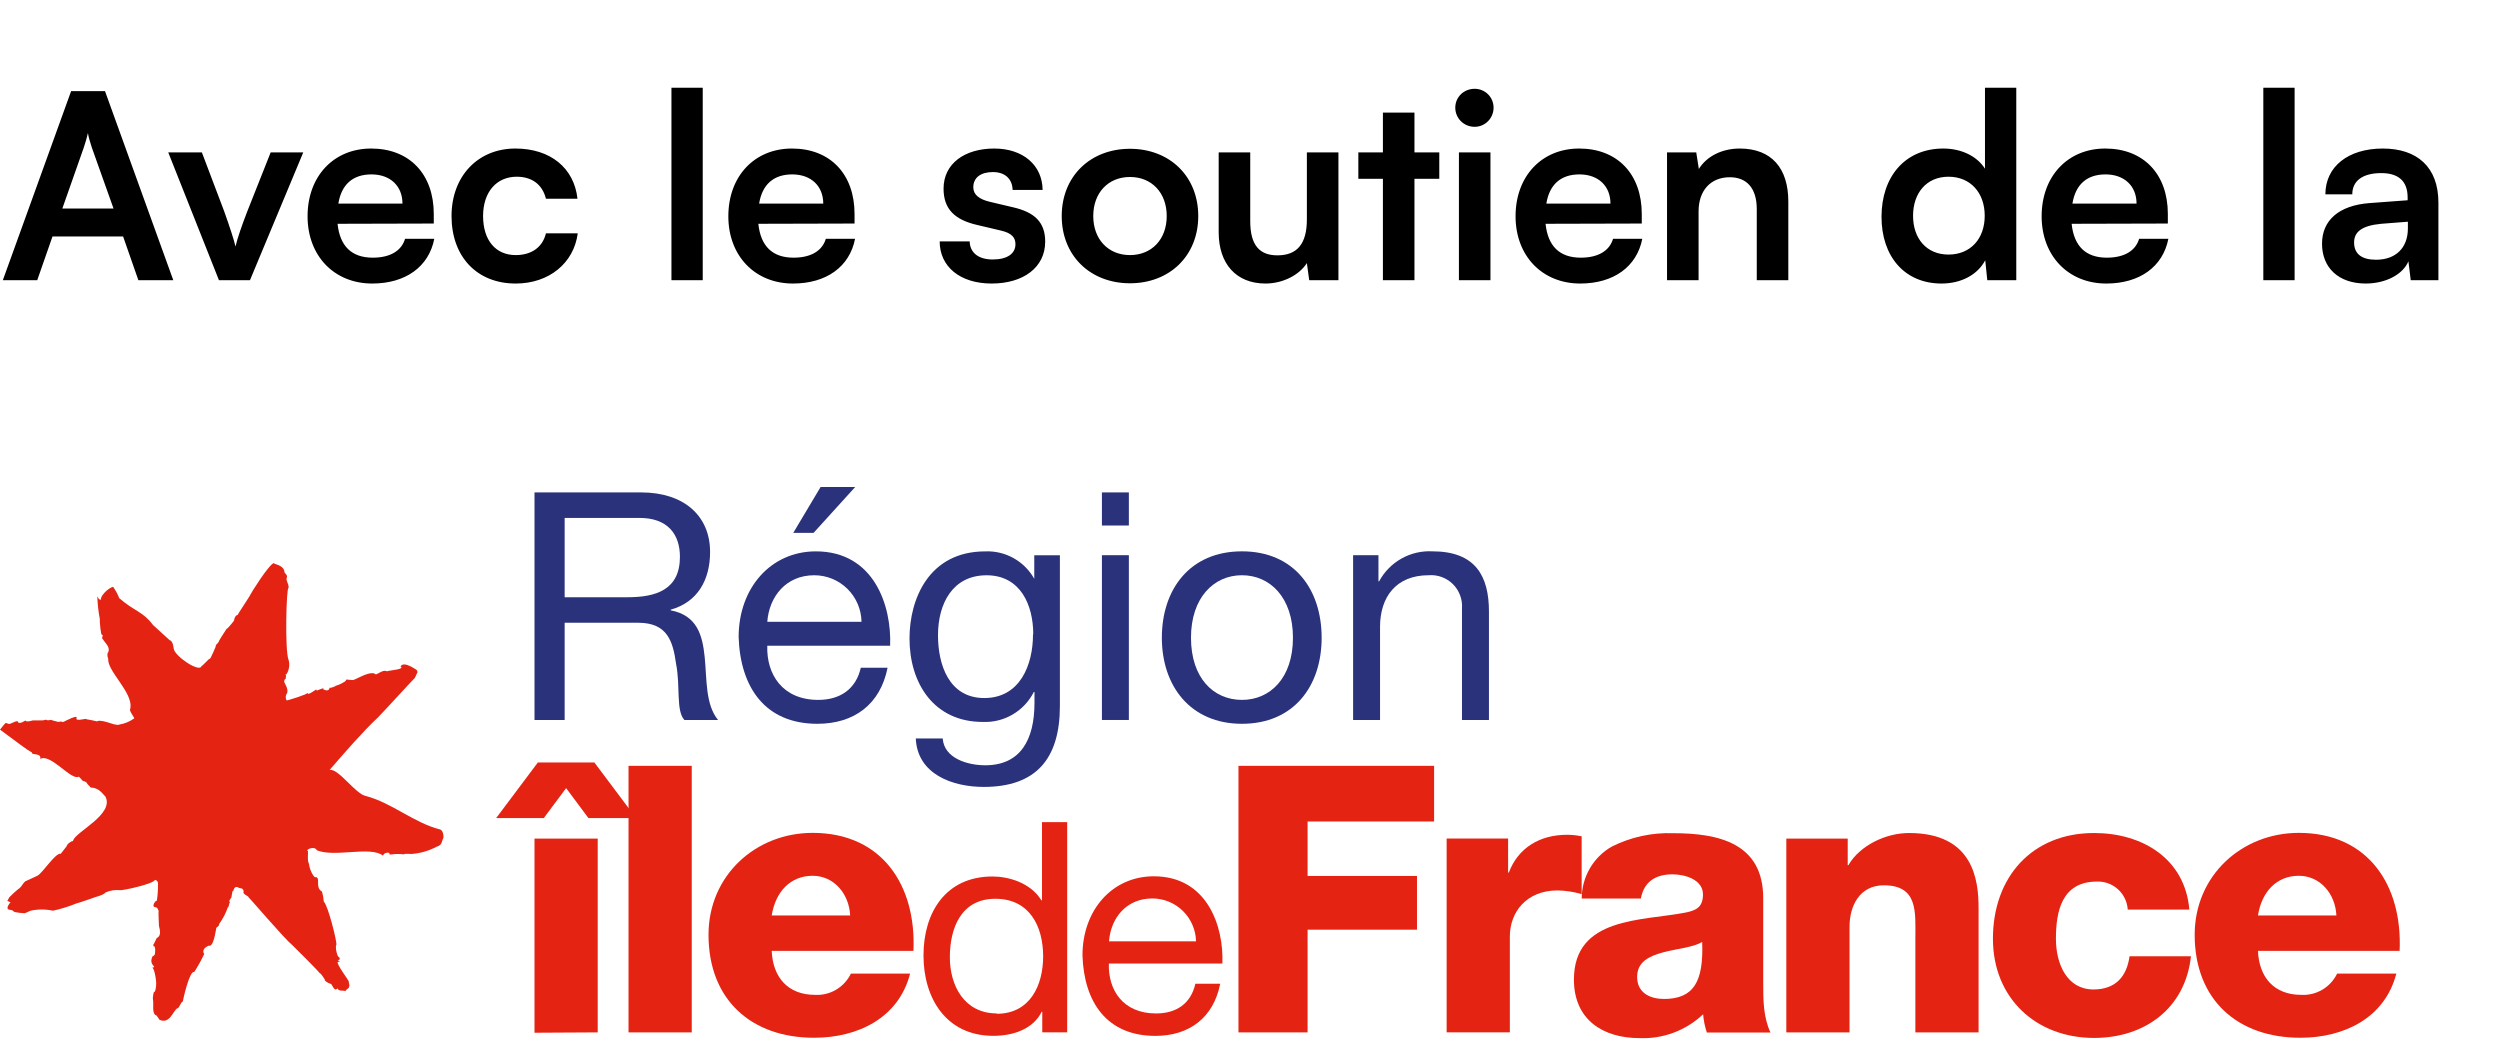 <svg xmlns="http://www.w3.org/2000/svg" width="116" height="49" viewBox="0 0 116 49" fill="none"><path d="M1.728 13H0.132L3.3 4.228H4.872L8.04 13H6.42L5.712 10.972H2.436L1.728 13ZM3.888 6.844L2.892 9.676H5.268L4.26 6.844C4.188 6.616 4.104 6.352 4.08 6.172C4.044 6.34 3.972 6.604 3.888 6.844ZM10.159 13L7.807 7.072H9.367L10.399 9.796C10.651 10.504 10.855 11.116 10.927 11.44C11.011 11.068 11.227 10.444 11.479 9.796L12.559 7.072H14.071L11.599 13H10.159ZM17.271 13.156C15.507 13.156 14.271 11.872 14.271 10.036C14.271 8.176 15.483 6.892 17.223 6.892C18.999 6.892 20.127 8.08 20.127 9.928V10.372L15.663 10.384C15.771 11.428 16.323 11.956 17.295 11.956C18.099 11.956 18.627 11.644 18.795 11.08H20.151C19.899 12.376 18.819 13.156 17.271 13.156ZM17.235 8.092C16.371 8.092 15.843 8.56 15.699 9.448H18.675C18.675 8.632 18.111 8.092 17.235 8.092ZM20.951 10.024C20.951 8.188 22.163 6.892 23.915 6.892C25.535 6.892 26.639 7.792 26.795 9.22H25.331C25.163 8.548 24.671 8.2 23.975 8.2C23.039 8.2 22.415 8.908 22.415 10.024C22.415 11.14 22.991 11.836 23.927 11.836C24.659 11.836 25.175 11.476 25.331 10.828H26.807C26.627 12.208 25.475 13.156 23.927 13.156C22.127 13.156 20.951 11.908 20.951 10.024ZM32.607 13H31.155V4.072H32.607V13ZM36.795 13.156C35.031 13.156 33.795 11.872 33.795 10.036C33.795 8.176 35.007 6.892 36.747 6.892C38.523 6.892 39.651 8.08 39.651 9.928V10.372L35.187 10.384C35.295 11.428 35.847 11.956 36.819 11.956C37.623 11.956 38.151 11.644 38.319 11.08H39.675C39.423 12.376 38.343 13.156 36.795 13.156ZM36.759 8.092C35.895 8.092 35.367 8.56 35.223 9.448H38.199C38.199 8.632 37.635 8.092 36.759 8.092ZM43.601 11.2H44.993C45.005 11.716 45.389 12.04 46.061 12.04C46.745 12.04 47.117 11.764 47.117 11.332C47.117 11.032 46.961 10.816 46.433 10.696L45.365 10.444C44.297 10.204 43.781 9.7 43.781 8.752C43.781 7.588 44.765 6.892 46.133 6.892C47.465 6.892 48.365 7.66 48.377 8.812H46.985C46.973 8.308 46.637 7.984 46.073 7.984C45.497 7.984 45.161 8.248 45.161 8.692C45.161 9.028 45.425 9.244 45.929 9.364L46.997 9.616C47.993 9.844 48.497 10.3 48.497 11.212C48.497 12.412 47.477 13.156 46.013 13.156C44.537 13.156 43.601 12.364 43.601 11.2ZM49.264 10.024C49.264 8.176 50.596 6.904 52.431 6.904C54.267 6.904 55.599 8.176 55.599 10.024C55.599 11.872 54.267 13.144 52.431 13.144C50.596 13.144 49.264 11.872 49.264 10.024ZM50.727 10.024C50.727 11.104 51.423 11.836 52.431 11.836C53.44 11.836 54.136 11.104 54.136 10.024C54.136 8.944 53.44 8.212 52.431 8.212C51.423 8.212 50.727 8.944 50.727 10.024ZM60.639 7.072H62.103V13H60.747L60.639 12.208C60.279 12.772 59.511 13.156 58.719 13.156C57.351 13.156 56.547 12.232 56.547 10.78V7.072H58.011V10.264C58.011 11.392 58.455 11.848 59.271 11.848C60.195 11.848 60.639 11.308 60.639 10.18V7.072ZM65.631 13H64.167V8.296H63.027V7.072H64.167V5.224H65.631V7.072H66.783V8.296H65.631V13ZM68.425 5.884C67.921 5.884 67.525 5.488 67.525 4.996C67.525 4.504 67.921 4.12 68.425 4.12C68.906 4.12 69.302 4.504 69.302 4.996C69.302 5.488 68.906 5.884 68.425 5.884ZM67.694 13V7.072H69.157V13H67.694ZM73.322 13.156C71.558 13.156 70.322 11.872 70.322 10.036C70.322 8.176 71.534 6.892 73.274 6.892C75.05 6.892 76.178 8.08 76.178 9.928V10.372L71.714 10.384C71.822 11.428 72.374 11.956 73.346 11.956C74.15 11.956 74.678 11.644 74.846 11.08H76.202C75.95 12.376 74.87 13.156 73.322 13.156ZM73.286 8.092C72.422 8.092 71.894 8.56 71.75 9.448H74.726C74.726 8.632 74.162 8.092 73.286 8.092ZM78.814 13H77.35V7.072H78.706L78.826 7.84C79.198 7.24 79.918 6.892 80.722 6.892C82.21 6.892 82.978 7.816 82.978 9.352V13H81.514V9.7C81.514 8.704 81.022 8.224 80.266 8.224C79.366 8.224 78.814 8.848 78.814 9.808V13ZM90.087 13.156C88.371 13.156 87.302 11.896 87.302 10.06C87.302 8.212 88.382 6.892 90.171 6.892C90.999 6.892 91.731 7.24 92.103 7.828V4.072H93.555V13H92.21L92.115 12.076C91.754 12.76 90.987 13.156 90.087 13.156ZM90.41 11.812C91.43 11.812 92.091 11.08 92.091 10.012C92.091 8.944 91.43 8.2 90.41 8.2C89.391 8.2 88.766 8.956 88.766 10.012C88.766 11.068 89.391 11.812 90.41 11.812ZM97.732 13.156C95.968 13.156 94.732 11.872 94.732 10.036C94.732 8.176 95.944 6.892 97.684 6.892C99.46 6.892 100.588 8.08 100.588 9.928V10.372L96.124 10.384C96.232 11.428 96.784 11.956 97.756 11.956C98.56 11.956 99.088 11.644 99.256 11.08H100.612C100.36 12.376 99.28 13.156 97.732 13.156ZM97.696 8.092C96.832 8.092 96.304 8.56 96.16 9.448H99.136C99.136 8.632 98.572 8.092 97.696 8.092ZM106.47 13H105.018V4.072H106.47V13ZM109.77 13.156C108.51 13.156 107.742 12.424 107.742 11.308C107.742 10.216 108.534 9.532 109.938 9.424L111.714 9.292V9.16C111.714 8.356 111.234 8.032 110.49 8.032C109.626 8.032 109.146 8.392 109.146 9.016H107.898C107.898 7.732 108.954 6.892 110.562 6.892C112.158 6.892 113.142 7.756 113.142 9.4V13H111.858L111.75 12.124C111.498 12.736 110.694 13.156 109.77 13.156ZM110.25 12.052C111.15 12.052 111.726 11.512 111.726 10.6V10.288L110.49 10.384C109.578 10.468 109.23 10.768 109.23 11.248C109.23 11.788 109.59 12.052 110.25 12.052Z" fill="black"></path><g clip-path="url(#clip0_358_429)"><path d="M25.233 37.957H23.023L24.956 35.379H27.579L29.512 37.957H27.302L26.268 36.569L25.233 37.957ZM24.801 47.919V38.91H27.734V47.902L24.801 47.919Z" fill="#E42313"></path><path d="M32.097 47.903H29.164V35.535H32.097V47.903Z" fill="#E42313"></path><path d="M35.808 44.126C35.859 45.354 36.569 46.161 37.812 46.161C38.157 46.181 38.499 46.098 38.796 45.922C39.093 45.746 39.332 45.486 39.482 45.174H42.229C41.695 47.254 39.776 48.152 37.775 48.152C34.859 48.152 32.875 46.389 32.875 43.373C32.875 40.619 35.065 38.645 37.707 38.645C40.918 38.645 42.52 41.07 42.384 44.119H35.808M39.448 42.477C39.397 41.46 38.687 40.636 37.707 40.636C36.67 40.636 35.981 41.382 35.808 42.477H39.448Z" fill="#E42313"></path><path d="M49.517 47.901H48.361V46.947H48.334C47.952 47.724 47.053 48.063 46.09 48.063C43.924 48.063 42.85 46.344 42.85 44.332C42.85 42.321 43.897 40.669 46.05 40.669C46.77 40.669 47.804 40.94 48.321 41.775H48.348V38.148H49.517V47.901ZM46.249 47.039C47.804 47.039 48.402 45.703 48.402 44.38C48.402 42.982 47.773 41.703 46.185 41.703C44.597 41.703 44.073 43.06 44.073 44.417C44.073 45.74 44.749 47.022 46.249 47.022V47.039Z" fill="#E42313"></path><path d="M56.614 45.663C56.3 47.22 55.185 48.065 53.607 48.065C51.363 48.065 50.298 46.508 50.227 44.334C50.227 42.217 51.616 40.66 53.536 40.66C56.026 40.66 56.787 42.997 56.719 44.707H51.451C51.41 45.935 52.106 47.024 53.641 47.024C54.594 47.024 55.259 46.559 55.465 45.646H56.614M55.496 43.679C55.484 43.147 55.266 42.641 54.887 42.268C54.508 41.896 53.998 41.688 53.468 41.688C52.258 41.688 51.539 42.6 51.458 43.679H55.496Z" fill="#E42313"></path><path d="M66.542 38.117H60.672V40.644H65.748V43.137H60.672V47.903H57.465V35.535H66.542V38.117Z" fill="#E42313"></path><path d="M67.127 38.907H69.976V40.485H70.01C70.442 39.342 71.439 38.734 72.713 38.734C72.941 38.734 73.167 38.758 73.389 38.806V41.489C73.025 41.38 72.647 41.322 72.267 41.316C70.818 41.316 70.057 42.333 70.057 43.449V47.9H67.124V38.907H67.127Z" fill="#E42313"></path><path d="M73.392 41.689C73.393 41.2 73.522 40.719 73.767 40.296C74.012 39.873 74.364 39.523 74.787 39.281C75.671 38.839 76.65 38.626 77.636 38.66C79.758 38.66 81.813 39.128 81.813 41.675V45.607C81.813 46.37 81.813 47.197 82.151 47.91H79.198C79.106 47.635 79.048 47.35 79.025 47.062C78.631 47.435 78.167 47.725 77.66 47.915C77.153 48.105 76.613 48.191 76.072 48.168C74.365 48.168 73.03 47.306 73.03 45.454C73.03 42.527 76.204 42.74 78.241 42.337C78.741 42.232 79.018 42.059 79.018 41.502C79.018 40.824 78.207 40.569 77.603 40.569C76.791 40.569 76.274 40.936 76.136 41.692H73.392M77.19 46.353C78.586 46.353 79.052 45.559 78.981 43.704C78.569 43.962 77.809 44.016 77.17 44.189C76.531 44.362 75.963 44.62 75.963 45.332C75.963 46.044 76.531 46.349 77.19 46.349V46.353Z" fill="#E42313"></path><path d="M82.885 38.91H85.734V40.141H85.767C86.301 39.222 87.508 38.652 88.579 38.652C91.566 38.652 91.806 40.833 91.806 42.136V47.902H88.873V43.557C88.873 42.326 89.011 41.078 87.406 41.078C86.301 41.078 85.818 42.014 85.818 43.001V47.902H82.885V38.91Z" fill="#E42313"></path><path d="M98.727 42.204C98.704 41.843 98.542 41.505 98.275 41.263C98.008 41.02 97.657 40.892 97.297 40.905C95.655 40.905 95.395 42.309 95.395 43.557C95.395 44.717 95.898 45.911 97.138 45.911C98.152 45.911 98.68 45.321 98.811 44.371H101.66C101.403 46.776 99.531 48.16 97.166 48.16C94.462 48.16 92.472 46.308 92.472 43.557C92.472 40.698 94.283 38.652 97.166 38.652C99.392 38.652 101.38 39.829 101.586 42.204H98.727Z" fill="#E42313"></path><path d="M104.77 44.126C104.82 45.354 105.527 46.161 106.77 46.161C107.115 46.181 107.458 46.098 107.756 45.922C108.053 45.747 108.293 45.486 108.443 45.174H111.19C110.653 47.254 108.737 48.152 106.736 48.152C103.82 48.152 101.833 46.389 101.833 43.373C101.833 40.619 104.026 38.645 106.665 38.645C109.876 38.645 111.481 41.07 111.342 44.119H104.77M108.409 42.477C108.358 41.46 107.649 40.636 106.665 40.636C105.631 40.636 104.942 41.382 104.77 42.477H108.409Z" fill="#E42313"></path><path d="M24.801 22.848H29.752C31.725 22.848 32.948 23.926 32.948 25.612C32.948 26.884 32.387 27.936 31.12 28.288V28.319C32.343 28.556 32.593 29.459 32.698 30.493C32.803 31.528 32.725 32.681 33.317 33.407H31.755C31.357 32.976 31.576 31.837 31.37 30.802C31.225 29.767 30.975 28.896 29.616 28.896H26.2V33.407H24.801V22.848ZM29.116 27.712C30.427 27.712 31.549 27.373 31.549 25.836C31.549 24.798 30.988 24.032 29.677 24.032H26.2V27.712H29.116Z" fill="#2A327B"></path><path d="M41.184 30.983C40.846 32.679 39.636 33.584 37.926 33.584C35.497 33.584 34.348 31.888 34.273 29.561C34.273 27.268 35.777 25.583 37.855 25.583C40.559 25.583 41.377 28.113 41.302 29.962H35.602C35.558 31.291 36.308 32.475 37.967 32.475C38.981 32.475 39.718 31.973 39.941 30.983H41.184ZM39.974 28.853C39.965 28.276 39.729 27.726 39.319 27.321C38.908 26.917 38.356 26.691 37.781 26.692C36.47 26.692 35.689 27.682 35.602 28.853H39.974ZM38.075 22.598H39.68L37.751 24.724H36.808L38.075 22.598Z" fill="#2A327B"></path><path d="M49.179 32.758C49.179 35.241 48.044 36.513 45.645 36.513C44.215 36.513 42.566 35.937 42.492 34.264H43.742C43.803 35.184 44.891 35.509 45.716 35.509C47.351 35.509 48 34.325 48 32.609V32.107H47.97C47.75 32.542 47.41 32.904 46.99 33.151C46.571 33.398 46.09 33.518 45.604 33.498C43.333 33.498 42.201 31.707 42.201 29.624C42.201 27.819 43.083 25.584 45.719 25.584C46.178 25.566 46.632 25.674 47.033 25.899C47.434 26.123 47.765 26.455 47.99 26.856V25.764H49.179V32.758ZM47.943 29.431C47.943 28.074 47.351 26.693 45.776 26.693C44.202 26.693 43.523 28.009 43.523 29.475C43.523 30.831 44.023 32.389 45.672 32.389C47.321 32.389 47.932 30.865 47.932 29.431H47.943Z" fill="#2A327B"></path><path d="M52.379 24.384H51.129V22.848H52.379V24.384ZM51.129 25.761H52.379V33.407H51.129V25.761Z" fill="#2A327B"></path><path d="M57.627 25.582C60.044 25.582 61.324 27.343 61.324 29.591C61.324 31.84 60.027 33.584 57.627 33.584C55.228 33.584 53.91 31.823 53.91 29.591C53.91 27.36 55.194 25.582 57.627 25.582ZM57.627 32.475C58.939 32.475 59.993 31.457 59.993 29.591C59.993 27.726 58.932 26.691 57.627 26.691C56.323 26.691 55.262 27.729 55.262 29.591C55.262 31.454 56.299 32.475 57.627 32.475Z" fill="#2A327B"></path><path d="M62.784 25.762H63.96V26.973H63.991C64.23 26.53 64.589 26.164 65.027 25.918C65.465 25.672 65.963 25.555 66.464 25.582C68.468 25.582 69.087 26.735 69.087 28.377V33.407H67.836V28.231C67.851 28.024 67.821 27.816 67.748 27.621C67.676 27.427 67.562 27.25 67.415 27.104C67.268 26.958 67.091 26.845 66.897 26.774C66.702 26.703 66.495 26.674 66.288 26.691C64.771 26.691 64.034 27.709 64.034 29.089V33.407H62.784V25.762Z" fill="#2A327B"></path><path d="M15.004 31.932C14.907 31.96 14.812 31.995 14.72 32.037C14.7 32.037 14.683 32.037 14.687 32.01C14.71 31.918 14.291 32.308 14.271 32.159C14.271 32.132 14.291 32.159 14.234 32.159C14.386 32.179 13.294 32.525 13.294 32.498C13.266 32.445 13.254 32.385 13.259 32.325C13.264 32.265 13.285 32.207 13.321 32.159C13.409 31.938 13.135 31.63 13.24 31.721C13.223 31.708 13.21 31.691 13.2 31.672C13.191 31.652 13.186 31.631 13.186 31.609C13.186 31.588 13.191 31.567 13.2 31.547C13.21 31.528 13.223 31.511 13.24 31.497C13.287 31.531 13.24 31.497 13.267 31.392C13.298 31.372 13.21 31.253 13.287 31.294C13.352 31.195 13.394 31.083 13.412 30.966C13.429 30.849 13.421 30.729 13.389 30.616C13.21 30.195 13.287 27.176 13.389 27.291C13.419 27.081 13.227 26.928 13.318 26.772C13.318 26.613 13.176 26.61 13.196 26.501C13.115 26.182 12.669 26.189 12.716 26.121C12.48 26.172 11.608 27.58 11.601 27.617C11.655 27.563 11.01 28.533 11.023 28.536C10.952 28.536 10.875 28.648 10.858 28.794C10.858 28.811 10.493 29.255 10.52 29.167C10.395 29.374 10.249 29.571 10.138 29.781C10.226 29.727 9.979 29.954 10.016 29.947C10.053 29.941 9.739 30.626 9.736 30.568C9.732 30.51 9.398 30.907 9.347 30.907C9.27 31.23 8.08 30.439 8.056 30.08C8.056 30.08 8.033 29.74 7.874 29.706L7.097 28.997C6.617 28.356 6.238 28.373 5.532 27.753C5.459 27.567 5.364 27.39 5.248 27.227C4.981 27.295 4.62 27.712 4.694 27.814C4.582 27.861 4.559 27.719 4.515 27.668C4.527 28.025 4.566 28.381 4.633 28.733C4.616 28.865 4.694 29.54 4.724 29.439L4.775 29.496C4.775 29.496 4.694 29.598 4.775 29.662C4.887 29.856 5.113 30.002 5.028 30.259C4.93 30.31 5.028 30.663 5.028 30.548C4.92 31.104 6.221 32.152 6.042 32.895C5.958 32.959 6.292 33.356 6.221 33.336C6.021 33.481 5.79 33.578 5.545 33.617C5.478 33.658 5.407 33.617 5.333 33.617C5.258 33.617 4.657 33.36 4.505 33.472C4.505 33.472 4.015 33.36 4.011 33.383C4.099 33.282 3.457 33.519 3.555 33.309C3.596 33.146 2.997 33.482 3.146 33.394C3.146 33.394 2.883 33.539 2.889 33.499C2.896 33.458 2.663 33.499 2.72 33.499C2.68 33.499 2.426 33.414 2.464 33.441C2.325 33.346 2.295 33.475 2.126 33.394C2.05 33.422 1.969 33.433 1.889 33.428H1.517C1.517 33.428 1.2 33.529 1.179 33.428C1.179 33.428 0.906 33.631 0.825 33.495C0.858 33.383 0.487 33.587 0.443 33.594C0.399 33.6 0.22 33.505 0.253 33.563C0.223 33.563 0 33.855 0 33.855C0 33.855 1.233 34.767 1.044 34.625C1.185 34.733 1.333 34.831 1.487 34.92C1.436 35.052 1.946 34.92 1.865 35.215C2.338 34.937 3.308 36.233 3.65 36.039C3.694 36.039 3.839 36.267 3.886 36.25C3.808 36.182 4.133 36.358 4.032 36.352C4.075 36.402 4.059 36.385 4.214 36.545C4.603 36.545 4.765 36.85 4.89 36.959C5.316 37.779 3.538 38.577 3.393 38.994C3.393 39.018 3.393 39.035 3.362 39.028C3.332 39.021 3.116 39.143 3.085 39.275L2.818 39.615C2.585 39.547 1.984 40.5 1.74 40.632L1.166 40.897C1.116 40.947 1.071 41.002 1.031 41.06C0.985 41.142 0.918 41.211 0.838 41.26C0.696 41.377 0.561 41.501 0.433 41.633L0.341 41.802L0.487 41.867C0.444 41.914 0.408 41.966 0.378 42.023C0.358 42.064 0.308 42.182 0.419 42.206C0.531 42.23 0.602 42.233 0.629 42.288C0.656 42.342 1.119 42.379 1.156 42.372L1.419 42.257C1.761 42.182 2.115 42.182 2.457 42.257C2.83 42.176 3.195 42.063 3.548 41.918C3.582 41.918 4.224 41.697 4.224 41.697C4.397 41.616 4.789 41.551 4.9 41.409C5.113 41.316 5.345 41.28 5.576 41.304C5.63 41.334 7.137 41.019 7.188 40.825C7.222 40.83 7.254 40.846 7.28 40.869C7.305 40.893 7.322 40.924 7.33 40.958C7.337 41.243 7.319 41.528 7.276 41.809C7.276 41.731 7.063 41.955 7.137 42.074C7.289 42.121 7.279 42.074 7.374 42.288C7.33 42.189 7.374 42.739 7.374 42.935C7.374 43.041 7.546 43.393 7.269 43.529C7.269 43.529 7.11 43.868 7.103 43.868C7.124 43.705 7.124 43.95 7.103 43.906C7.245 43.838 7.201 44.272 7.171 44.323C7.198 44.255 7.097 44.407 7.086 44.357C6.86 44.804 7.337 44.852 7.063 44.903C7.181 44.94 7.242 45.534 7.235 45.449C7.262 45.645 7.245 45.844 7.184 46.032C7.144 45.907 7.076 46.26 7.097 46.371C7.144 46.595 7.032 47.019 7.245 47.118C7.211 47.03 7.404 47.321 7.404 47.321C7.901 47.532 8.023 46.88 8.246 46.775C8.32 46.775 8.404 46.46 8.479 46.483C8.479 46.46 8.783 45.025 9.013 45.099C9.187 44.83 9.343 44.549 9.479 44.258C9.479 44.275 9.29 44.051 9.685 43.878C9.878 43.946 9.969 43.427 10.023 43.136C10.023 42.966 10.155 43.047 10.172 42.867C10.341 42.634 10.475 42.377 10.57 42.104C10.628 42.104 10.635 41.84 10.675 41.877C10.567 41.782 10.767 41.673 10.743 41.592C10.78 41.45 10.767 41.321 10.827 41.334C10.888 41.056 11.06 41.178 11.098 41.202C11.135 41.226 11.294 41.178 11.307 41.382C11.229 41.487 11.564 41.582 11.537 41.646C11.537 41.599 13.146 43.512 13.592 43.882C13.612 43.899 14.866 45.147 14.812 45.133C14.95 45.208 15.065 45.473 15.075 45.442C15.021 45.523 15.315 45.656 15.366 45.656C15.555 45.995 15.565 45.92 15.667 45.863C15.7 46.012 15.95 45.941 16.042 45.988C16.015 45.917 16.241 45.852 16.19 45.775C16.261 45.798 16.146 45.503 16.19 45.541C16.113 45.398 15.636 44.764 15.67 44.648C15.67 44.611 15.738 44.625 15.771 44.648C15.805 44.672 15.71 44.574 15.68 44.547C15.768 44.547 15.785 44.499 15.738 44.407C15.653 44.452 15.535 43.912 15.609 43.834C15.639 43.699 15.22 42.003 15.024 41.836C15.014 41.679 14.986 41.523 14.94 41.372C14.602 41.165 14.886 40.758 14.659 40.693C14.605 40.795 14.372 40.408 14.338 40.09C14.227 39.889 14.338 39.411 14.264 39.482C14.2 39.408 14.602 39.235 14.704 39.455C15.555 39.794 17.18 39.245 17.768 39.699C17.907 39.438 18.221 39.642 18.052 39.594C18.029 39.625 18.083 39.642 18.12 39.652C18.344 39.615 18.572 39.615 18.796 39.652C18.546 39.591 19.164 39.632 19.134 39.621C19.532 39.586 19.919 39.47 20.273 39.282C20.526 39.204 20.479 39.072 20.587 38.831C20.543 39.035 20.651 38.624 20.438 38.492C19.195 38.18 18.204 37.257 16.964 36.931C16.484 36.83 15.707 35.649 15.295 35.724C16.045 34.862 16.775 34.008 17.549 33.278C17.701 33.129 19.238 31.45 19.238 31.47C19.299 31.386 19.384 31.107 19.377 31.226C19.376 31.17 19.356 31.116 19.32 31.073C19.32 31.094 18.738 30.639 18.586 30.924C18.792 31.05 18.174 31.094 18.022 31.131C18.003 31.14 17.982 31.145 17.961 31.145C17.94 31.145 17.919 31.14 17.9 31.131C17.745 31.094 17.542 31.27 17.441 31.294C17.214 31.09 16.643 31.467 16.386 31.555C16.282 31.552 16.178 31.543 16.076 31.528C15.988 31.671 15.991 31.63 16.011 31.616C15.876 31.707 15.728 31.777 15.572 31.823C15.606 31.823 15.379 31.932 15.291 31.911C15.291 31.949 15.258 32.057 15.126 32.03C14.994 32.003 15.038 31.966 15.001 32.006" fill="#E42313"></path></g><defs><clipPath id="clip0_358_429"><rect width="111.35" height="25.569" fill="white" transform="translate(0 22.598)"></rect></clipPath></defs></svg>